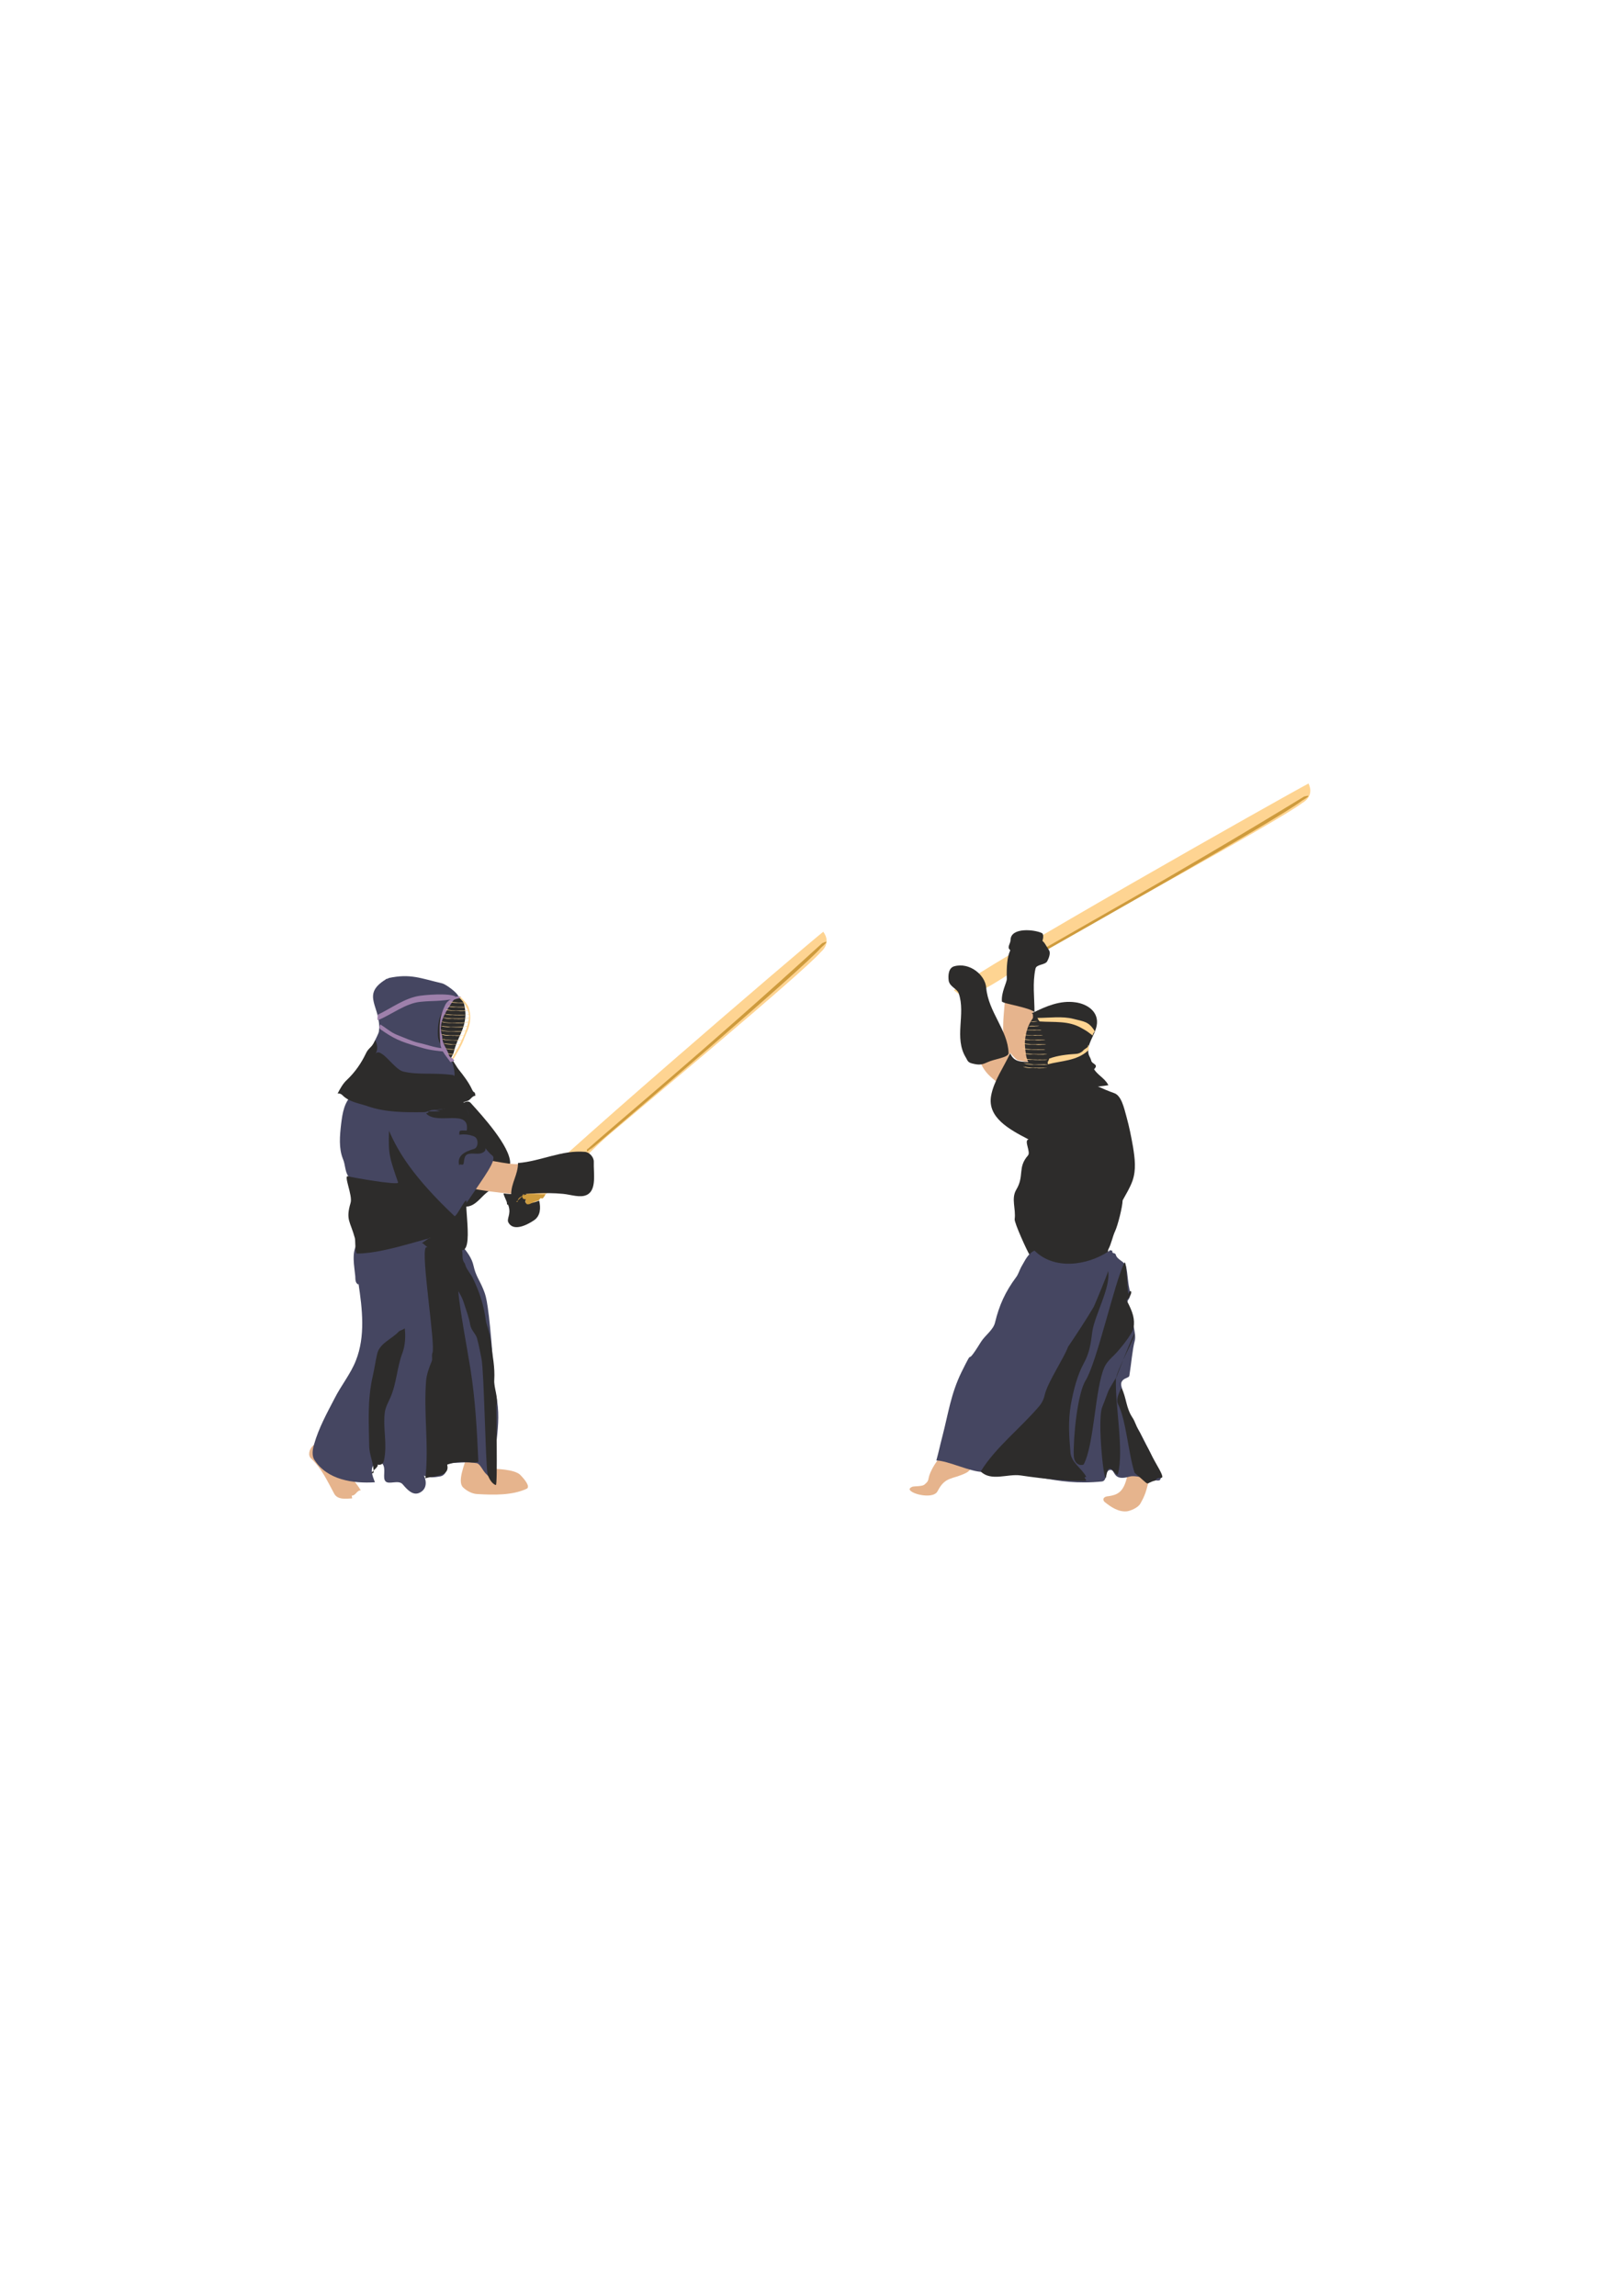<?xml version="1.0" encoding="utf-8"?>
<!-- Created by UniConvertor 2.0rc4 (https://sk1project.net/) -->
<svg xmlns="http://www.w3.org/2000/svg" height="841.89pt" viewBox="0 0 595.276 841.89" width="595.276pt" version="1.1" xmlns:xlink="http://www.w3.org/1999/xlink" id="0656c180-f610-11ea-9ed7-dcc15c148e23">

<g>
	<g>
		<g>
			<g>
				<path style="fill:#fed492;" d="M 301.958,341.673 C 294.758,347.361 196.262,431.745 188.99,441.105 189.422,439.449 194.39,442.185 195.614,441.321 206.846,433.545 213.254,424.833 223.622,415.905 232.118,408.633 294.254,356.937 301.022,349.161 305.27,345.417 301.958,341.817 301.958,341.673 L 301.958,341.673 Z" />
				<path style="fill:#ce9b3d;" d="M 301.598,345.849 C 257.966,385.665 225.206,412.593 215.342,421.521 215.774,419.937 214.622,423.033 215.774,422.025 226.718,411.801 209.582,427.569 220.022,418.641 228.518,411.369 294.398,355.353 301.094,347.577 305.342,343.833 301.598,345.993 301.598,345.849 L 301.598,345.849 Z" />
			</g>
			<path style="fill:#2d2c2b;" d="M 172.718,432.465 C 171.926,432.465 171.854,433.185 171.206,433.545 169.766,434.409 170.198,436.137 170.486,437.433 170.918,439.161 170.774,440.745 170.846,442.473 174.158,442.473 176.102,439.305 178.478,437.361 179.702,436.425 181.934,435.057 181.07,433.905 179.27,431.385 175.742,432.609 172.718,432.465 L 172.718,432.465 Z" />
			<path style="fill:#e6b48d;" d="M 171.206,534.057 C 170.486,536.865 167.678,543.129 169.766,545.361 170.99,546.585 173.078,547.809 175.022,547.881 181.214,548.241 187.91,548.385 193.166,545.937 194.678,545.217 192.302,542.337 190.79,540.825 188.702,538.809 182.078,538.593 179.27,538.593 L 171.206,534.057 Z" />
			<path style="fill:#e6b48d;" d="M 117.566,530.529 C 117.422,530.241 116.198,530.529 116.702,529.737 116.054,529.809 115.262,529.737 114.83,530.097 113.318,531.465 112.886,533.769 114.11,534.849 117.998,538.521 120.086,543.129 122.534,547.665 123.758,550.041 126.782,549.609 129.158,549.465 129.086,549.105 129.086,548.745 129.014,548.457 130.526,548.457 130.814,546.513 132.326,546.513 128.51,540.177 122.318,536.361 117.566,530.529 L 117.566,530.529 Z" />
			<path style="fill:#2d2c2b;" d="M 185.894,440.817 C 186.038,442.977 186.038,440.529 186.614,442.545 187.406,445.425 185.75,446.937 186.47,448.305 188.342,451.761 193.382,449.169 195.83,447.513 198.278,445.857 198.35,442.977 197.774,440.313 188.126,443.697 195.902,437.505 192.086,437.649 189.206,437.721 188.126,438.081 184.814,437.649 184.31,437.577 185.894,440.457 185.966,441.177 L 185.894,440.817 Z" />
			<path style="fill:#2d2c2b;" d="M 166.958,406.113 C 168.974,405.177 171.278,402.945 172.646,404.457 176.894,409.137 187.118,420.369 187.118,426.489 187.118,428.361 178.91,425.697 175.454,425.553 L 166.958,406.113 Z" />
			<path style="fill:#e6b48d;" d="M 173.222,425.121 C 177.902,424.545 185.678,427.281 190.502,426.849 191.798,431.241 192.806,438.153 188.774,437.865 181.142,437.217 176.318,436.497 172.646,435.705 171.35,435.417 174.014,437.001 172.79,436.569 171.854,436.281 172.646,436.929 171.998,436.065 L 173.222,425.121 Z" />
			<path style="fill:#454661;" d="M 129.518,401.145 C 126.206,404.025 125.63,408.129 125.126,412.089 124.622,416.481 124.19,421.017 125.774,424.977 126.71,427.137 126.494,429.657 127.79,431.385 128.51,432.321 130.598,432.969 131.966,432.969 137.222,432.969 141.83,434.337 147.014,434.553 146.87,428.505 143.63,423.105 142.982,417.057 143.486,418.641 149.246,429.873 151.91,433.833 152.27,434.337 154.79,436.569 155.726,437.217 158.462,439.017 159.038,438.945 161.27,441.897 162.566,443.553 162.926,443.553 164.654,444.993 165.158,445.425 166.094,450.033 167.462,447.297 170.99,440.097 169.982,442.833 172.358,439.305 177.398,431.745 182.51,425.121 180.566,423.753 178.766,422.457 175.454,417.777 174.302,415.041 171.998,409.857 172.43,407.841 169.478,404.673 L 129.518,401.145 Z" />
			<path style="fill:#454661;" d="M 130.958,456.081 C 128.87,459.537 129.95,464.145 130.31,468.033 130.382,468.897 130.166,470.481 131.462,471.057 131.462,470.913 131.462,470.769 131.462,470.553 132.902,479.985 134.054,490.065 130.526,498.921 128.654,503.745 125.198,507.921 122.75,512.745 119.87,518.289 116.918,523.617 115.19,529.665 114.614,531.537 114.326,533.913 115.334,535.353 120.014,542.697 129.446,544.065 137.51,543.561 136.646,541.257 135.422,538.449 137.582,536.721 138.302,536.217 139.886,536.217 140.246,536.721 141.758,538.593 140.174,541.905 141.398,543.201 142.622,544.569 146.222,542.481 147.734,544.353 149.39,546.297 151.478,548.601 153.926,547.377 156.446,546.153 156.59,543.489 155.51,541.113 157.454,542.049 159.47,541.761 161.486,541.401 163.502,541.041 164.294,538.593 164.006,536.577 167.678,536.505 171.422,535.929 174.878,536.577 176.102,536.793 176.966,539.169 178.19,540.393 179.27,541.545 180.35,542.409 181.502,543.561 180.278,532.473 184.454,522.969 181.934,511.665 179.702,501.513 181.214,502.377 180.278,492.369 178.838,475.737 178.046,474.873 177.254,472.785 175.886,469.401 174.518,467.961 173.654,464.073 172.502,458.817 166.886,454.713 164.006,450.393 162.998,448.809 166.742,453.057 164.51,453.777 159.902,455.217 148.382,452.553 143.558,453.489 141.902,453.777 140.102,454.281 138.374,454.857 136.502,455.577 134.054,454.641 132.038,455.289 131.678,455.433 130.526,456.009 130.958,457.089 130.958,456.729 130.958,456.441 130.958,456.081 L 130.958,456.081 Z" />
			<path style="fill:#2d2c2b;" d="M 127.79,431.385 C 125.702,430.521 129.446,438.297 128.582,441.105 126.71,447.441 128.51,447.873 130.166,454.065 130.382,454.857 130.166,459.609 130.958,459.681 142.406,459.753 162.206,451.617 163.43,453.201 175.238,468.681 170.558,445.497 171.062,441.033 171.494,437.577 167.39,446.577 166.67,445.929 151.622,431.673 146.078,422.529 142.694,414.681 142.334,423.321 142.982,424.761 146.006,433.617 146.438,434.841 128.582,431.673 127.79,431.385 L 127.79,431.385 Z" />
			<path style="fill:#2d2c2b;" d="M 137.006,540.105 C 137.222,536.937 135.422,533.481 135.422,530.313 135.278,521.673 134.702,513.465 136.718,504.609 137.366,501.873 137.654,499.425 138.302,496.617 139.166,492.585 143.486,491.217 146.222,488.337 146.582,487.905 147.734,487.689 148.454,487.113 148.814,490.137 148.598,493.305 147.662,495.969 145.574,501.369 145.502,507.201 143.198,512.457 142.478,514.113 141.47,515.841 141.182,517.641 140.318,523.689 142.19,529.449 140.822,535.569 140.606,536.721 139.814,537.369 138.518,537.081 138.878,538.089 136.214,539.529 136.286,540.321 L 137.006,540.105 Z" />
			<path style="fill:#2d2c2b;" d="M 156.014,542.121 C 157.382,530.097 155.294,518.145 156.302,506.121 156.518,503.817 157.454,501.369 158.39,499.065 158.678,498.129 158.246,496.977 158.606,496.113 159.83,493.449 154.286,459.681 156.158,457.521 157.238,456.225 167.462,463.857 168.11,473.577 168.47,479.409 171.782,496.977 172.574,502.161 174.374,513.609 174.95,524.697 175.454,536.073 172.358,536.937 170.198,535.065 164.006,537.081 165.158,541.617 159.11,541.041 156.014,542.121 L 156.014,542.121 Z" />
			<path style="fill:#2d2c2b;" d="M 189.998,426.489 C 189.998,430.809 187.478,433.761 187.478,438.081 193.454,437.865 199.718,437.145 206.486,437.793 209.51,438.081 212.822,439.377 215.27,438.153 218.942,436.353 217.646,430.161 217.79,426.057 217.862,424.329 216.134,422.457 214.478,422.385 206.054,421.665 198.35,425.841 189.998,426.489 189.854,426.489 190.142,426.777 189.998,426.489 L 189.998,426.489 Z" />
			<path style="fill:#2d2c2b;" d="M 155.078,455.937 C 158.678,458.745 161.054,462.489 164.078,466.017 165.158,467.313 165.23,468.969 166.166,470.409 167.75,472.929 169.334,475.161 170.126,477.753 170.99,480.489 171.998,483.009 172.502,485.961 172.862,487.905 174.662,489.273 175.022,491.001 175.67,493.377 176.102,495.825 176.606,498.273 177.542,503.169 178.046,535.281 178.766,540.177 178.982,541.617 180.35,544.209 181.862,544.569 182.582,544.785 181.934,515.985 182.078,515.409 182.87,512.529 181.07,508.857 181.286,505.977 181.574,501.441 180.638,496.977 180.062,492.513 179.558,487.905 178.334,485.601 178.19,484.233 177.47,478.689 175.886,473.865 173.51,468.897 172.862,467.385 171.206,465.657 170.702,464.001 170.63,463.713 170.486,463.209 170.198,462.921 169.118,461.337 170.126,459.393 169.118,457.665 168.398,456.369 166.742,453.633 165.518,452.913 161.846,450.681 158.03,453.561 154.646,455.937 155.006,455.937 155.438,455.937 155.87,455.937 L 155.078,455.937 Z" />
			<path style="fill:#2d2c2b;" d="M 159.47,407.121 C 162.998,407.121 166.31,405.177 169.766,403.881 172.214,408.921 175.382,415.905 178.478,420.585 177.758,420.873 178.19,421.665 177.902,422.025 176.174,423.897 173.582,422.529 171.566,423.249 170.27,423.681 170.27,425.337 170.054,426.633 169.838,427.785 168.326,426.273 168.47,427.569 167.39,423.753 170.486,422.313 173.87,421.305 175.454,420.873 175.67,417.561 173.942,416.769 172.286,416.049 170.342,415.833 168.47,416.121 168.542,415.545 168.254,414.825 168.974,414.609 169.838,414.465 171.206,414.681 171.206,414.537 172.358,406.473 160.91,412.521 156.518,408.561 155.798,407.913 157.598,408.345 157.022,407.553 158.462,407.553 159.974,407.553 161.486,407.553 L 159.47,407.121 Z" />
			<g>
				<path style="fill:#454661;" d="M 141.47,359.169 C 131.966,365.001 140.174,369.393 138.95,378.393 138.806,379.329 135.206,385.881 135.638,386.241 137.654,388.257 144.422,392.793 147.014,394.089 151.694,396.465 162.206,395.889 167.462,395.961 167.534,394.233 167.246,390.201 165.518,388.401 163.862,386.673 166.094,391.137 165.158,389.337 160.982,381.921 160.262,378.825 160.982,377.241 162.638,373.353 162.278,371.625 164.294,367.809 165.23,366.009 168.83,367.521 168.182,365.433 167.678,363.921 163.43,360.897 162.206,360.609 154.142,358.737 150.542,356.937 142.478,358.665 142.838,358.809 141.182,359.025 141.47,359.169 L 141.47,359.169 Z" />
				<path style="fill:#2d2c2b;" d="M 167.606,366.513 C 164.366,366.369 163.934,368.673 162.494,370.689 162.134,371.121 162.35,370.977 162.062,371.409 160.694,373.497 160.478,377.529 160.622,379.977 160.838,383.001 163.718,386.169 165.086,388.761 165.446,387.681 166.238,386.745 166.454,385.737 167.75,380.409 170.486,377.745 170.702,372.345 170.774,371.121 170.342,367.377 169.478,366.369 168.902,365.649 167.678,366.009 166.886,366.513 L 167.606,366.513 Z" />
				<path style="fill:#9e80ab;" d="M 138.518,372.129 C 143.63,369.681 148.454,365.937 154.07,365.145 158.246,364.569 167.75,364.137 167.462,366.153 160.766,367.377 158.894,366.873 154.214,367.377 148.742,367.881 143.558,372.129 138.518,374.145 138.374,373.569 138.374,371.985 139.022,371.625 138.806,371.841 138.662,371.985 138.518,372.129 L 138.518,372.129 Z" />
				<path style="fill:#9e80ab;" d="M 139.454,375.657 C 141.542,376.881 143.342,378.609 145.574,379.473 147.662,380.265 151.118,381.849 153.278,382.353 156.734,383.073 158.894,384.081 162.494,384.441 163.142,384.513 162.494,384.873 163.502,385.665 157.742,385.161 156.374,384.729 152.99,383.721 146.726,381.921 144.278,380.769 139.742,377.601 139.094,377.169 138.806,376.953 139.454,375.657 L 139.454,375.657 Z" />
				<path style="fill:#2d2c2b;" d="M 137.582,381.561 C 136.214,384.441 135.206,384.081 134.126,386.457 132.47,389.913 130.238,393.153 127.286,395.961 125.774,397.329 124.766,399.201 123.83,401.001 124.55,400.929 125.126,401.145 125.558,401.577 128.006,404.097 131.462,404.529 134.486,405.537 141.326,407.985 148.598,407.913 155.582,407.841 156.59,407.841 157.598,407.121 158.606,407.049 160.982,406.977 163.286,406.545 165.59,406.329 167.678,406.113 169.118,404.241 171.35,403.737 172.574,403.449 173.006,401.937 174.374,401.793 174.086,399.705 173.942,401.289 173.15,399.561 171.926,396.897 169.982,394.377 168.254,392.217 167.606,391.497 164.798,386.673 165.23,387.609 166.454,390.417 167.318,395.817 166.238,394.233 158.75,393.225 153.566,394.305 147.878,392.937 144.494,392.145 139.742,383.721 137.654,386.457 139.238,384.441 137.582,380.985 137.582,381.561 L 137.582,381.561 Z" />
				<path style="fill:#9e80ab;" d="M 167.822,365.361 C 166.022,365.865 164.078,366.945 163.358,368.385 161.198,372.777 160.982,375.729 161.486,382.497 161.63,385.161 163.43,387.033 165.014,389.193 165.23,389.553 166.166,389.337 166.526,388.977 166.886,388.689 165.95,388.545 166.094,388.041 165.23,388.041 164.654,387.177 164.582,386.745 163.934,384.441 162.134,382.785 162.206,380.265 162.206,379.905 161.918,379.185 161.846,378.753 160.982,374.217 163.862,370.617 166.238,366.873 166.814,366.081 168.326,366.369 169.046,365.721 169.19,365.505 168.254,365.289 167.822,365.361 L 167.822,365.361 Z" />
				<path style="fill:#fed492;" d="M 168.83,365.577 C 169.118,365.721 171.494,368.241 171.854,369.393 172.718,372.129 172.718,374.505 171.638,377.529 171.206,378.609 170.558,379.977 170.126,381.129 169.262,383.577 168.182,385.089 166.31,388.401 166.31,387.897 165.662,388.329 165.878,387.969 168.254,383.793 171.494,377.961 171.998,373.281 172.214,370.689 170.558,367.881 168.542,365.937 168.398,365.793 168.542,365.865 168.686,365.649 L 168.83,365.577 Z" />
				<g>
					<path style="fill:#fed492;" d="M 162.854,371.769 C 163.07,371.841 163.214,371.769 163.43,371.841 164.006,371.985 164.654,371.985 165.302,372.057 166.094,372.129 166.67,372.129 167.462,372.129 167.534,372.129 168.542,372.129 168.614,372.129 169.478,372.129 169.694,372.129 170.558,372.129 171.134,372.129 171.638,371.985 172.142,371.841 172.214,371.769 172.358,371.769 172.43,371.841 172.502,371.841 172.502,371.913 172.43,371.913 172.07,372.057 171.782,372.129 171.206,372.129 171.062,372.129 170.702,372.201 170.558,372.201 170.054,372.273 170.198,372.273 169.478,372.273 169.118,372.273 168.398,372.345 167.966,372.273 167.678,372.273 167.246,372.273 166.958,372.273 166.814,372.273 166.022,372.201 165.878,372.201 165.374,372.273 164.438,372.201 164.006,372.129 163.718,372.057 162.926,371.841 162.71,371.769 L 162.854,371.769 Z" />
					<path style="fill:#fed492;" d="M 164.222,386.313 C 164.366,386.457 164.51,386.313 164.726,386.385 165.374,386.529 165.95,386.601 166.598,386.601 167.462,386.745 167.318,386.745 167.174,386.817 166.742,386.817 165.734,386.745 165.302,386.673 165.086,386.673 164.222,386.457 164.006,386.385 L 164.222,386.313 Z" />
					<path style="fill:#fed492;" d="M 163.43,384.441 C 163.574,384.513 163.718,384.441 163.934,384.513 164.582,384.657 165.158,384.657 165.806,384.729 166.67,384.801 167.174,384.801 168.038,384.801 168.038,384.801 167.822,384.945 167.462,384.945 167.318,384.945 166.526,384.873 166.382,384.873 165.95,384.945 164.942,384.873 164.51,384.801 164.294,384.729 163.43,384.513 163.214,384.441 L 163.43,384.441 Z" />
					<path style="fill:#fed492;" d="M 162.854,382.569 C 162.998,382.713 163.142,382.569 163.358,382.641 164.006,382.785 164.582,382.785 165.23,382.857 166.022,383.001 166.598,382.929 167.39,383.001 167.462,383.001 168.47,383.001 168.542,383.001 169.406,383.001 168.326,383.145 167.894,383.145 167.606,383.073 167.246,383.145 166.886,383.073 166.742,383.073 165.95,383.001 165.806,383.073 165.302,383.073 164.366,383.001 163.934,382.929 163.718,382.929 162.854,382.641 162.638,382.641 L 162.854,382.569 Z" />
					<path style="fill:#fed492;" d="M 162.206,380.985 C 162.422,381.129 162.566,381.057 162.782,381.057 163.358,381.273 164.006,381.273 164.654,381.345 165.446,381.417 166.022,381.417 166.814,381.417 166.886,381.417 167.894,381.417 167.966,381.417 168.83,381.417 169.046,381.417 169.91,381.345 170.486,381.345 170.054,381.489 169.91,381.489 169.406,381.561 169.55,381.561 168.83,381.561 168.47,381.561 167.75,381.633 167.318,381.561 166.958,381.489 166.598,381.561 166.31,381.489 166.166,381.489 165.374,381.489 165.23,381.489 164.726,381.489 163.79,381.417 163.358,381.345 163.07,381.345 162.278,381.129 162.062,381.057 L 162.206,380.985 Z" />
					<path style="fill:#fed492;" d="M 161.99,379.257 C 162.206,379.401 162.278,379.329 162.494,379.329 163.142,379.545 163.718,379.545 164.366,379.617 165.23,379.689 165.734,379.689 166.598,379.689 166.598,379.689 167.678,379.689 167.678,379.689 168.614,379.689 168.83,379.689 169.694,379.689 170.198,379.617 170.846,379.617 170.27,379.689 170.126,379.689 169.838,379.761 169.694,379.761 169.118,379.833 169.334,379.833 168.614,379.833 168.182,379.833 167.462,379.905 167.102,379.833 166.742,379.761 166.382,379.833 166.022,379.833 165.878,379.761 165.086,379.761 164.942,379.761 164.51,379.833 163.502,379.761 163.07,379.689 162.854,379.617 162.062,379.401 161.774,379.329 L 161.99,379.257 Z" />
					<path style="fill:#fed492;" d="M 161.774,377.745 C 161.918,377.889 162.062,377.745 162.278,377.817 162.926,378.033 163.502,378.033 164.15,378.105 165.014,378.177 165.518,378.177 166.382,378.177 166.382,378.177 167.39,378.177 167.462,378.177 168.326,378.177 168.614,378.177 169.406,378.105 169.982,378.105 170.486,378.033 170.99,377.817 171.134,377.817 171.278,377.745 171.35,377.817 171.35,377.889 171.35,377.889 171.35,377.889 170.918,378.033 170.63,378.105 170.054,378.177 169.91,378.177 169.622,378.249 169.406,378.249 168.902,378.321 169.118,378.321 168.398,378.321 167.966,378.321 167.246,378.393 166.886,378.321 166.526,378.249 166.166,378.321 165.806,378.249 165.662,378.249 164.87,378.249 164.726,378.249 164.294,378.249 163.286,378.177 162.854,378.105 162.638,378.105 161.774,377.889 161.558,377.817 L 161.774,377.745 Z" />
					<path style="fill:#fed492;" d="M 161.846,376.161 C 162.062,376.305 162.206,376.161 162.422,376.233 162.998,376.377 163.646,376.377 164.294,376.449 165.086,376.593 165.59,376.593 166.454,376.593 166.526,376.593 167.534,376.593 167.534,376.593 168.47,376.593 168.686,376.521 169.55,376.521 170.054,376.521 170.558,376.449 171.134,376.233 171.206,376.233 171.35,376.161 171.422,376.233 171.494,376.305 171.494,376.305 171.422,376.305 171.062,376.449 170.774,376.521 170.198,376.593 170.054,376.593 169.694,376.665 169.55,376.665 169.046,376.737 169.19,376.737 168.47,376.737 168.038,376.737 167.39,376.737 166.958,376.737 166.598,376.665 166.238,376.737 165.95,376.665 165.734,376.665 165.014,376.593 164.798,376.665 164.366,376.665 163.43,376.593 162.926,376.521 162.71,376.521 161.918,376.233 161.63,376.233 L 161.846,376.161 Z" />
					<path style="fill:#fed492;" d="M 162.062,374.649 C 162.278,374.793 162.422,374.649 162.638,374.721 163.214,374.937 163.862,374.937 164.51,375.009 165.302,375.081 165.806,375.081 166.67,375.081 166.742,375.081 167.75,375.081 167.822,375.081 168.686,375.081 168.902,375.081 169.766,375.009 170.27,375.009 170.846,374.937 171.35,374.721 171.422,374.721 171.566,374.649 171.638,374.721 171.71,374.793 171.71,374.793 171.638,374.865 171.278,374.937 170.99,375.009 170.414,375.081 170.27,375.081 169.91,375.153 169.766,375.153 169.262,375.225 169.406,375.225 168.686,375.225 168.254,375.225 167.606,375.297 167.174,375.225 166.814,375.153 166.454,375.225 166.166,375.153 166.022,375.153 165.23,375.153 165.014,375.153 164.582,375.153 163.646,375.081 163.142,375.009 162.926,375.009 162.134,374.793 161.918,374.721 L 162.062,374.649 Z" />
					<path style="fill:#fed492;" d="M 162.566,373.137 C 162.782,373.209 162.926,373.137 163.142,373.209 163.718,373.353 164.366,373.353 165.014,373.425 165.806,373.497 166.31,373.497 167.174,373.497 167.246,373.497 168.254,373.497 168.254,373.497 169.19,373.497 169.406,373.497 170.27,373.497 170.774,373.425 171.278,373.353 171.854,373.209 171.926,373.137 172.07,373.137 172.142,373.209 172.214,373.209 172.214,373.281 172.142,373.281 171.782,373.425 171.494,373.497 170.918,373.497 170.774,373.497 170.414,373.569 170.27,373.569 169.766,373.641 169.91,373.641 169.19,373.641 168.758,373.641 168.038,373.713 167.678,373.641 167.318,373.641 166.958,373.641 166.598,373.641 166.454,373.569 165.662,373.569 165.518,373.569 165.086,373.641 164.15,373.569 163.646,373.497 163.43,373.425 162.638,373.209 162.35,373.137 L 162.566,373.137 Z" />
					<path style="fill:#fed492;" d="M 164.942,367.305 C 165.158,367.377 165.302,367.305 165.518,367.377 166.094,367.521 166.742,367.521 167.39,367.593 168.182,367.665 168.758,367.665 169.55,367.665 169.622,367.665 170.63,367.665 170.702,367.665 171.566,367.665 170.486,367.881 170.054,367.809 169.694,367.809 169.334,367.809 169.046,367.809 168.902,367.809 168.11,367.737 167.894,367.737 167.462,367.809 166.526,367.737 166.022,367.665 165.806,367.593 165.014,367.377 164.798,367.377 L 164.942,367.305 Z" />
					<path style="fill:#fed492;" d="M 164.15,368.889 C 164.366,368.961 164.51,368.889 164.726,368.961 165.302,369.105 165.95,369.105 166.598,369.177 167.39,369.249 167.966,369.249 168.758,369.249 168.83,369.249 169.838,369.249 169.91,369.249 170.774,369.249 171.998,369.321 171.854,369.393 171.35,369.393 171.494,369.393 170.774,369.393 170.414,369.393 169.694,369.465 169.262,369.393 168.974,369.393 168.542,369.393 168.254,369.393 168.11,369.393 167.318,369.321 167.174,369.321 166.67,369.393 165.734,369.321 165.302,369.249 165.014,369.177 164.222,368.961 164.006,368.889 L 164.15,368.889 Z" />
					<path style="fill:#fed492;" d="M 163.502,370.185 C 163.646,370.329 163.79,370.185 164.006,370.257 164.654,370.401 165.23,370.473 165.878,370.545 166.742,370.617 167.246,370.617 168.038,370.617 168.11,370.617 169.118,370.617 169.19,370.617 170.054,370.617 170.27,370.617 171.134,370.545 171.71,370.545 172.358,370.545 171.782,370.617 171.638,370.617 171.35,370.689 171.134,370.689 170.63,370.761 170.774,370.761 170.126,370.761 169.694,370.761 168.974,370.833 168.542,370.761 168.254,370.689 167.894,370.761 167.534,370.689 167.39,370.689 166.598,370.689 166.454,370.689 166.022,370.689 165.014,370.617 164.582,370.545 164.366,370.545 163.502,370.329 163.286,370.257 L 163.502,370.185 Z" />
				</g>
			</g>
			<path style="fill:#ce9b3d;" d="M 189.35,440.745 C 189.566,440.745 189.71,440.745 189.854,440.745 189.71,439.377 191.15,438.801 191.942,438.369 194.462,437.217 197.342,438.153 200.078,437.937 199.862,438.441 199.574,438.873 199.214,439.305 198.782,439.737 198.35,439.161 198.134,439.449 197.846,439.953 197.486,440.385 197.126,440.385 195.542,440.385 194.462,442.041 193.166,441.537 192.878,441.393 192.734,440.385 192.878,439.737 192.374,439.809 191.87,439.737 191.654,439.233 191.51,438.801 191.51,438.297 191.87,438.009 192.014,437.937 192.23,437.937 192.374,437.937 L 189.35,440.745 Z" />
		</g>
		<g>
			<g>
				<path style="fill:#fed492;" d="M 479.942,287.313 C 471.806,291.561 358.838,355.353 349.838,363.129 351.422,364.281 353.582,366.225 354.95,365.649 367.478,360.177 376.766,351.897 388.718,345.129 398.438,339.657 469.43,300.777 477.566,294.513 482.462,291.633 479.942,287.529 479.942,287.313 L 479.942,287.313 Z" />
				<path style="fill:#ce9b3d;" d="M 478.358,292.065 C 427.958,322.809 390.662,343.113 379.286,350.025 380.006,348.513 378.278,351.393 379.574,350.601 392.318,342.681 372.518,354.849 384.398,348.081 394.118,342.537 469.43,299.985 477.494,293.649 482.39,290.769 478.286,292.209 478.358,292.065 L 478.358,292.065 Z" />
			</g>
			<path style="fill:#e6b48d;" d="M 368.27,380.553 C 368.774,382.425 367.91,386.457 369.494,387.465 369.71,387.537 370.502,385.953 370.646,386.169 371.438,387.177 372.95,388.905 373.742,388.905 374.246,388.905 377.342,389.625 377.846,389.553 383.894,388.113 379.718,371.841 377.486,366.873 376.622,365.073 371.582,366.225 368.558,365.793 368.846,366.729 367.262,376.521 368.27,380.553 L 368.27,380.553 Z" />
			<path style="fill:#e6b48d;" d="M 413.558,540.825 C 412.262,546.801 410.462,548.241 405.926,548.745 404.198,549.177 404.63,550.329 405.134,550.761 407.51,552.705 410.318,554.505 413.27,554.217 414.566,554.073 417.374,552.921 418.238,551.409 419.966,548.385 420.326,547.017 421.19,543.633 421.622,542.049 422.27,541.833 421.55,540.825 420.398,539.025 417.878,538.161 415.43,538.809 414.71,538.953 413.774,539.817 413.558,540.825 L 413.558,540.825 Z" />
			<path style="fill:#e6b48d;" d="M 346.454,532.689 C 344.798,534.129 343.07,536.433 341.918,538.593 339.686,542.841 341.414,542.481 339.038,544.425 338.174,545.145 335.366,544.929 334.574,545.217 332.918,545.937 333.782,546.657 334.646,547.161 336.878,548.457 342.566,549.321 343.862,546.873 346.67,541.329 349.262,542.625 354.23,540.177 355.598,539.529 357.542,537.513 356.822,535.137 356.75,534.705 346.814,532.401 346.454,532.689 L 346.454,532.689 Z" />
			<path style="fill:#e6b48d;" d="M 373.022,391.065 C 370.07,386.529 369.566,385.953 365.246,382.929 364.166,382.137 358.55,385.233 358.55,385.233 358.55,385.233 358.766,389.481 359.414,389.193 361.286,393.801 363.878,395.385 368.342,398.913 L 373.022,391.065 Z" />
			<path style="fill:#2d2c2b;" d="M 370.502,386.241 C 368.126,391.425 364.526,396.321 363.518,401.793 362.078,409.785 370.07,414.105 377.27,417.849 375.398,418.065 378.134,422.457 377.054,423.681 373.094,428.217 375.83,431.097 372.734,436.281 370.79,439.593 372.662,443.193 372.158,447.081 371.942,448.305 376.91,459.249 377.702,460.257 379.718,462.777 391.094,464.793 390.95,464.793 397.286,465.081 400.31,462.489 406.358,460.329 406.574,460.257 406.214,458.817 406.502,458.169 407.654,456.009 408.014,453.561 409.022,451.401 409.958,449.385 411.686,442.689 411.758,440.169 413.054,437.793 414.422,435.633 415.358,433.041 416.798,428.937 416.222,424.761 415.574,420.657 414.926,416.913 414.206,413.313 413.198,409.641 412.262,406.257 411.326,401.793 408.662,400.857 400.31,397.977 390.446,391.353 381.446,391.641 377.846,387.393 372.878,391.641 370.502,386.241 L 370.502,386.241 Z" />
			<path style="fill:#454661;" d="M 379.43,458.601 C 376.838,459.825 375.902,462.417 374.534,464.649 373.886,465.873 373.454,467.385 372.662,468.393 368.702,473.721 366.47,478.689 364.958,484.953 364.31,487.761 361.286,489.633 359.702,492.225 353.222,502.737 357.974,492.441 352.646,503.169 348.758,511.161 347.894,518.001 345.662,526.641 344.438,531.393 344.654,530.961 343.43,535.569 347.678,535.641 356.318,539.889 360.422,539.745 378.494,539.169 386.054,545.073 404.126,543.273 406.286,543.057 405.134,539.097 407.294,539.025 409.166,538.953 408.014,543.345 414.278,541.473 417.446,540.609 424.862,543.921 425.51,542.625 426.734,540.033 425.222,539.961 423.998,537.297 421.406,531.393 418.382,525.777 415.142,519.945 413.342,516.705 412.478,513.177 411.614,509.505 411.398,508.497 410.678,507.201 411.902,506.049 412.622,505.329 414.062,505.185 414.206,504.537 414.926,500.217 415.286,495.105 416.222,491.577 416.87,489.129 414.782,482.433 414.062,480.201 412.334,474.945 415.358,478.113 414.206,472.497 413.63,469.905 413.63,467.385 413.054,464.577 412.622,462.561 409.742,462.057 409.238,460.113 409.022,459.177 407.798,460.041 407.942,458.601 405.854,458.457 408.014,457.953 406.718,458.817 398.582,464.217 386.558,465.729 379.43,458.601 L 379.43,458.601 Z" />
			<path style="fill:#2d2c2b;" d="M 379.43,371.193 C 379.43,365.793 378.638,360.537 379.79,355.209 380.15,353.553 383.39,353.913 384.11,352.473 384.686,351.393 385.478,349.377 384.686,348.369 383.966,347.361 382.598,344.409 381.806,345.057 377.63,348.585 368.558,339.153 369.278,359.025 369.278,360.249 367.19,363.921 367.478,367.233 367.55,368.025 377.702,369.393 379.43,371.193 L 379.43,371.193 Z" />
			<path style="fill:#2d2c2b;" d="M 370.646,344.625 C 370.646,345.993 369.494,347.073 370.142,348.009 373.094,351.969 377.63,349.305 380.726,347.361 382.454,346.281 383.174,342.753 382.166,342.177 379.358,340.809 370.79,340.017 370.646,344.625 L 370.646,344.625 Z" />
			<path style="fill:#2d2c2b;" d="M 357.182,390.129 C 359.342,390.633 360.422,390.345 362.294,389.481 364.67,388.329 369.998,387.825 369.926,386.169 369.638,377.673 362.51,371.193 361.718,362.193 361.358,357.513 355.598,352.761 349.982,354.345 347.894,354.921 347.678,357.657 347.966,359.673 348.398,361.905 351.062,362.553 351.638,364.281 354.302,371.985 349.766,380.553 354.302,387.897 355.022,389.193 355.022,389.697 357.182,390.129 L 357.182,390.129 Z" />
			<path style="fill:#2d2c2b;" d="M 391.742,493.881 C 390.158,498.201 384.254,506.841 383.174,511.521 382.886,512.961 382.238,514.329 381.302,515.481 374.462,523.617 365.174,530.673 359.702,539.601 363.518,543.345 369.566,540.393 374.246,541.041 384.398,542.553 391.67,543.057 397.646,543.057 399.662,543.057 396.566,541.617 398.438,541.617 396.782,538.377 392.894,536.433 392.606,532.545 392.102,526.713 391.742,520.953 392.75,515.121 393.758,509.721 395.054,504.465 397.502,499.929 399.662,496.041 400.094,492.513 400.598,488.553 401.318,482.577 407.51,472.065 406.43,466.089 406.358,466.953 401.462,478.617 401.174,479.193 398.798,483.297 394.334,490.065 391.742,493.881 L 391.742,493.881 Z" />
			<path style="fill:#2d2c2b;" d="M 412.406,463.065 C 408.806,470.049 402.398,499.425 398.15,506.265 395.198,511.089 393.614,526.857 393.83,533.841 393.974,536.865 396.134,537.585 397.43,537.081 401.39,529.809 401.606,508.785 405.134,501.225 405.854,499.641 407.294,498.201 408.734,496.833 410.246,495.393 415.502,489.057 415.79,486.825 416.222,483.801 415.646,481.353 413.198,476.817 416.15,473.865 414.494,472.353 413.99,474.297 413.486,475.881 413.27,461.553 412.406,463.065 L 412.406,463.065 Z" />
			<path style="fill:#2d2c2b;" d="M 409.382,505.113 C 405.422,511.737 407.15,508.785 404.27,515.985 402.326,520.737 405.062,545.937 405.71,541.401 406.646,534.561 409.526,542.409 410.03,540.465 412.334,532.041 408.878,514.689 409.31,505.833 409.454,502.521 416.294,490.713 416.15,489.057 415.43,489.345 409.166,505.833 408.95,506.553 L 409.382,505.113 Z" />
			<path style="fill:#2d2c2b;" d="M 410.966,509.577 C 410.246,511.377 409.238,513.249 410.102,514.977 412.982,520.521 413.918,533.337 416.15,540.105 422.702,545.577 419.318,543.993 423.782,542.913 424.934,540.249 428.894,545.073 423.71,536.145 422.486,534.057 421.55,531.825 420.254,529.665 419.39,528.153 418.526,525.921 417.59,524.481 416.582,522.753 416.438,521.457 415.286,519.729 412.982,516.273 413.126,512.457 411.398,509.073 411.254,509.289 411.038,509.361 410.966,509.577 L 410.966,509.577 Z" />
			<path style="fill:#2d2c2b;" d="M 397.43,403.665 C 400.166,407.553 400.814,412.665 398.87,417.057 397.646,420.009 394.406,420.945 392.39,423.105 397.934,422.889 400.67,417.993 402.182,413.529 403.406,409.713 402.182,404.601 397.43,403.665 L 397.43,403.665 Z" />
			<path style="fill:#2d2c2b;" d="M 405.926,416.121 C 402.902,419.217 401.822,423.249 397.862,425.481 396.998,425.985 395.774,425.049 394.91,426.057 401.174,426.921 405.206,421.881 405.926,416.121 L 405.926,416.121 Z" />
			<g>
				<path style="stroke:#2d2c2b;stroke-width:0.504;stroke-miterlimit:10.433;fill:#2d2c2b;" d="M 381.518,397.329 C 388.43,398.409 399.014,398.913 406.142,397.761 404.846,395.457 402.326,394.377 400.958,392.073 401.318,391.713 401.534,391.497 401.678,391.065 401.894,390.489 400.238,390.057 400.022,389.121 399.806,388.113 399.23,387.465 399.014,386.601 398.222,382.785 401.174,379.977 401.966,376.161 402.974,371.193 398.654,368.385 394.406,367.809 388.862,367.017 383.75,369.249 378.926,371.625 379.862,372.273 380.438,373.209 380.942,374.145 381.158,374.577 382.886,378.825 383.462,380.697 384.182,383.073 385.118,385.953 384.686,388.617 384.254,391.785 382.886,394.449 381.518,397.329 L 381.518,397.329 Z" />
				<path style="fill:#2d2c2b;" d="M 378.926,371.625 C 379.862,372.273 380.438,373.209 380.942,374.145 381.158,374.577 382.886,378.825 383.462,380.697 384.182,383.073 385.118,385.953 384.686,388.617 384.398,390.489 383.822,392.217 383.102,393.945 381.806,394.521 375.902,393.657 375.398,392.865 374.75,391.857 378.926,394.377 378.638,393.297 378.35,392.001 376.91,389.265 376.478,387.681 376.19,386.601 375.83,383.145 375.902,381.993 376.262,378.321 376.982,376.017 378.782,373.425 379.07,372.921 378.638,371.409 378.926,371.625 L 378.926,371.625 Z" />
				<path style="fill:#fed492;" d="M 380.51,373.281 C 384.902,373.281 389.582,372.561 393.758,373.641 397.574,374.649 399.23,374.505 401.462,378.033 401.678,378.321 400.742,378.897 400.814,379.761 398.438,378.033 399.158,378.393 396.71,377.025 391.958,374.217 386.63,374.937 381.374,374.577 381.302,374.577 380.87,374.145 380.51,373.281 L 380.51,373.281 Z" />
				<g>
					<path style="fill:#fed492;" d="M 375.47,391.137 C 375.686,391.281 375.83,391.209 376.046,391.209 376.694,391.425 377.27,391.425 377.918,391.497 378.71,391.569 379.286,391.569 380.078,391.569 380.15,391.569 381.158,391.569 381.23,391.569 382.094,391.569 382.31,391.569 383.174,391.569 383.75,391.497 384.398,391.497 383.822,391.569 383.678,391.569 383.318,391.641 383.174,391.641 382.67,391.713 382.814,391.713 382.094,391.713 381.734,391.713 381.014,391.785 380.582,391.713 380.294,391.641 379.862,391.713 379.574,391.713 379.43,391.641 378.638,391.641 378.494,391.641 377.99,391.713 377.054,391.641 376.622,391.569 376.406,391.497 375.542,391.281 375.326,391.209 L 375.47,391.137 Z" />
					<path style="fill:#fed492;" d="M 375.758,389.913 C 375.974,390.057 376.046,389.913 376.262,389.985 376.91,390.129 377.558,390.129 378.134,390.201 378.998,390.345 379.502,390.345 380.366,390.345 380.366,390.345 381.446,390.345 381.446,390.345 382.382,390.345 382.598,390.273 383.462,390.273 383.966,390.273 384.614,390.273 384.11,390.345 383.966,390.345 383.606,390.417 383.462,390.417 382.958,390.489 383.102,390.489 382.382,390.489 381.95,390.489 381.23,390.489 380.87,390.489 380.51,390.417 380.15,390.489 379.79,390.417 379.646,390.417 378.854,390.345 378.71,390.417 378.278,390.417 377.27,390.345 376.838,390.273 376.622,390.273 375.83,389.985 375.542,389.985 L 375.758,389.913 Z" />
					<path style="fill:#fed492;" d="M 377.702,374.577 C 378.638,374.577 378.854,374.577 379.718,374.505 380.222,374.505 380.87,374.505 380.366,374.577 380.222,374.577 379.862,374.649 379.718,374.649 379.142,374.721 379.358,374.721 378.638,374.721 L 377.702,374.577 Z" />
					<path style="fill:#fed492;" d="M 375.614,388.185 C 375.83,388.257 375.974,388.185 376.19,388.257 376.766,388.401 377.414,388.401 378.062,388.473 378.854,388.545 379.43,388.545 380.222,388.545 380.294,388.617 381.302,388.545 381.374,388.545 382.238,388.617 382.454,388.545 383.318,388.545 383.822,388.545 384.542,388.545 383.966,388.617 383.822,388.617 383.462,388.689 383.318,388.689 382.814,388.689 382.958,388.689 382.238,388.689 381.806,388.689 381.158,388.761 380.726,388.689 380.366,388.689 380.006,388.689 379.718,388.689 379.574,388.689 378.782,388.617 378.566,388.617 378.134,388.689 377.198,388.617 376.694,388.545 376.478,388.473 375.686,388.257 375.47,388.257 L 375.614,388.185 Z" />
					<path style="fill:#fed492;" d="M 375.47,386.169 C 375.686,386.241 375.83,386.169 376.046,386.241 376.694,386.385 377.27,386.385 377.918,386.457 378.71,386.601 379.286,386.529 380.078,386.601 380.15,386.601 381.158,386.601 381.23,386.601 382.094,386.601 382.31,386.529 383.174,386.529 383.75,386.529 384.398,386.529 383.822,386.601 383.678,386.601 383.318,386.673 383.174,386.673 382.67,386.745 382.814,386.745 382.094,386.745 381.734,386.745 381.014,386.745 380.582,386.745 380.294,386.673 379.862,386.745 379.574,386.673 379.43,386.673 378.638,386.601 378.494,386.673 377.99,386.673 377.054,386.601 376.622,386.529 376.406,386.529 375.542,386.241 375.326,386.241 L 375.47,386.169 Z" />
					<path style="fill:#fed492;" d="M 375.11,384.441 C 375.326,384.513 375.47,384.441 375.686,384.513 376.262,384.657 376.91,384.657 377.558,384.729 378.35,384.801 378.926,384.801 379.718,384.801 379.79,384.801 380.798,384.801 380.87,384.801 381.734,384.801 381.95,384.801 382.814,384.801 383.318,384.801 384.038,384.801 383.462,384.801 383.318,384.873 382.958,384.873 382.814,384.945 382.31,384.945 382.454,384.945 381.734,384.945 381.374,384.945 380.654,385.017 380.222,384.945 379.862,384.945 379.502,384.945 379.214,384.945 379.07,384.945 378.278,384.873 378.062,384.873 377.63,384.945 376.694,384.873 376.262,384.801 375.974,384.729 375.182,384.513 374.966,384.513 L 375.11,384.441 Z" />
					<path style="fill:#fed492;" d="M 375.11,382.569 C 375.326,382.641 375.47,382.569 375.686,382.641 376.262,382.785 376.91,382.785 377.558,382.857 378.35,382.929 378.926,382.929 379.718,383.001 379.79,383.001 380.798,382.929 380.87,382.929 381.734,383.001 381.95,382.929 382.814,382.929 383.39,382.929 384.038,382.929 383.462,383.001 383.318,383.001 382.958,383.073 382.814,383.073 382.31,383.073 382.454,383.073 381.734,383.145 381.374,383.145 380.654,383.145 380.222,383.145 379.934,383.073 379.502,383.145 379.214,383.073 379.07,383.073 378.278,383.001 378.134,383.001 377.63,383.073 376.694,383.001 376.262,382.929 375.974,382.857 375.182,382.641 374.966,382.641 L 375.11,382.569 Z" />
					<path style="fill:#fed492;" d="M 377.198,376.233 C 377.27,376.233 378.278,376.161 378.35,376.161 379.214,376.233 379.43,376.161 380.294,376.161 380.87,376.161 381.518,376.161 380.942,376.233 380.798,376.233 380.438,376.305 380.294,376.305 379.79,376.305 379.934,376.305 379.286,376.377 378.854,376.377 378.134,376.377 377.702,376.377 L 377.198,376.233 Z" />
					<path style="fill:#fed492;" d="M 374.894,380.913 C 375.038,380.985 375.182,380.913 375.398,380.985 376.046,381.129 376.622,381.129 377.27,381.201 378.134,381.273 378.638,381.273 379.502,381.345 379.502,381.345 380.51,381.273 380.582,381.273 381.518,381.345 381.734,381.273 382.526,381.273 383.102,381.273 383.75,381.273 383.174,381.345 383.03,381.345 382.742,381.417 382.526,381.417 382.022,381.417 382.238,381.417 381.518,381.489 381.086,381.489 380.366,381.489 380.006,381.489 379.646,381.417 379.286,381.417 378.926,381.417 378.782,381.417 377.99,381.345 377.846,381.345 377.414,381.417 376.406,381.345 375.974,381.273 375.758,381.201 374.894,380.985 374.678,380.985 L 374.894,380.913 Z" />
					<path style="fill:#fed492;" d="M 375.542,379.401 C 376.334,379.545 377.702,379.545 378.566,379.617 378.566,379.617 379.646,379.545 379.646,379.545 380.582,379.617 380.798,379.545 381.662,379.545 382.166,379.545 382.814,379.545 382.31,379.617 382.166,379.617 381.806,379.689 381.662,379.689 381.086,379.689 381.302,379.689 380.582,379.689 380.15,379.689 379.43,379.761 379.07,379.689 378.71,379.689 378.35,379.689 377.99,379.689 377.846,379.689 375.542,379.617 375.398,379.617 L 375.542,379.401 Z" />
					<path style="fill:#fed492;" d="M 376.19,377.601 C 376.982,377.673 377.558,377.673 378.35,377.673 378.422,377.673 379.43,377.673 379.502,377.673 380.366,377.745 380.582,377.673 381.446,377.673 381.95,377.673 382.67,377.673 382.094,377.673 381.95,377.745 381.59,377.745 381.446,377.817 380.942,377.817 381.086,377.817 380.366,377.817 379.934,377.817 379.286,377.889 378.854,377.817 378.494,377.817 378.134,377.817 377.846,377.817 377.702,377.817 376.91,377.745 376.694,377.745 L 376.19,377.601 Z" />
				</g>
				<path style="fill:#fed492;" d="M 399.302,383.001 C 399.23,384.225 398.006,384.441 397.358,385.161 396.854,385.809 395.774,386.385 394.766,386.457 391.382,386.673 387.998,387.033 384.83,388.185 384.758,388.257 384.686,388.905 384.326,389.337 384.182,389.553 384.326,389.985 384.326,390.273 389.294,388.977 394.838,389.049 398.942,385.377 399.374,385.017 399.446,384.081 399.302,383.289 399.158,383.577 398.87,383.721 398.798,384.009 L 399.302,383.001 Z" />
			</g>
		</g>
	</g>
</g>
<g>
</g>
<g>
</g>
<g>
</g>
</svg>
